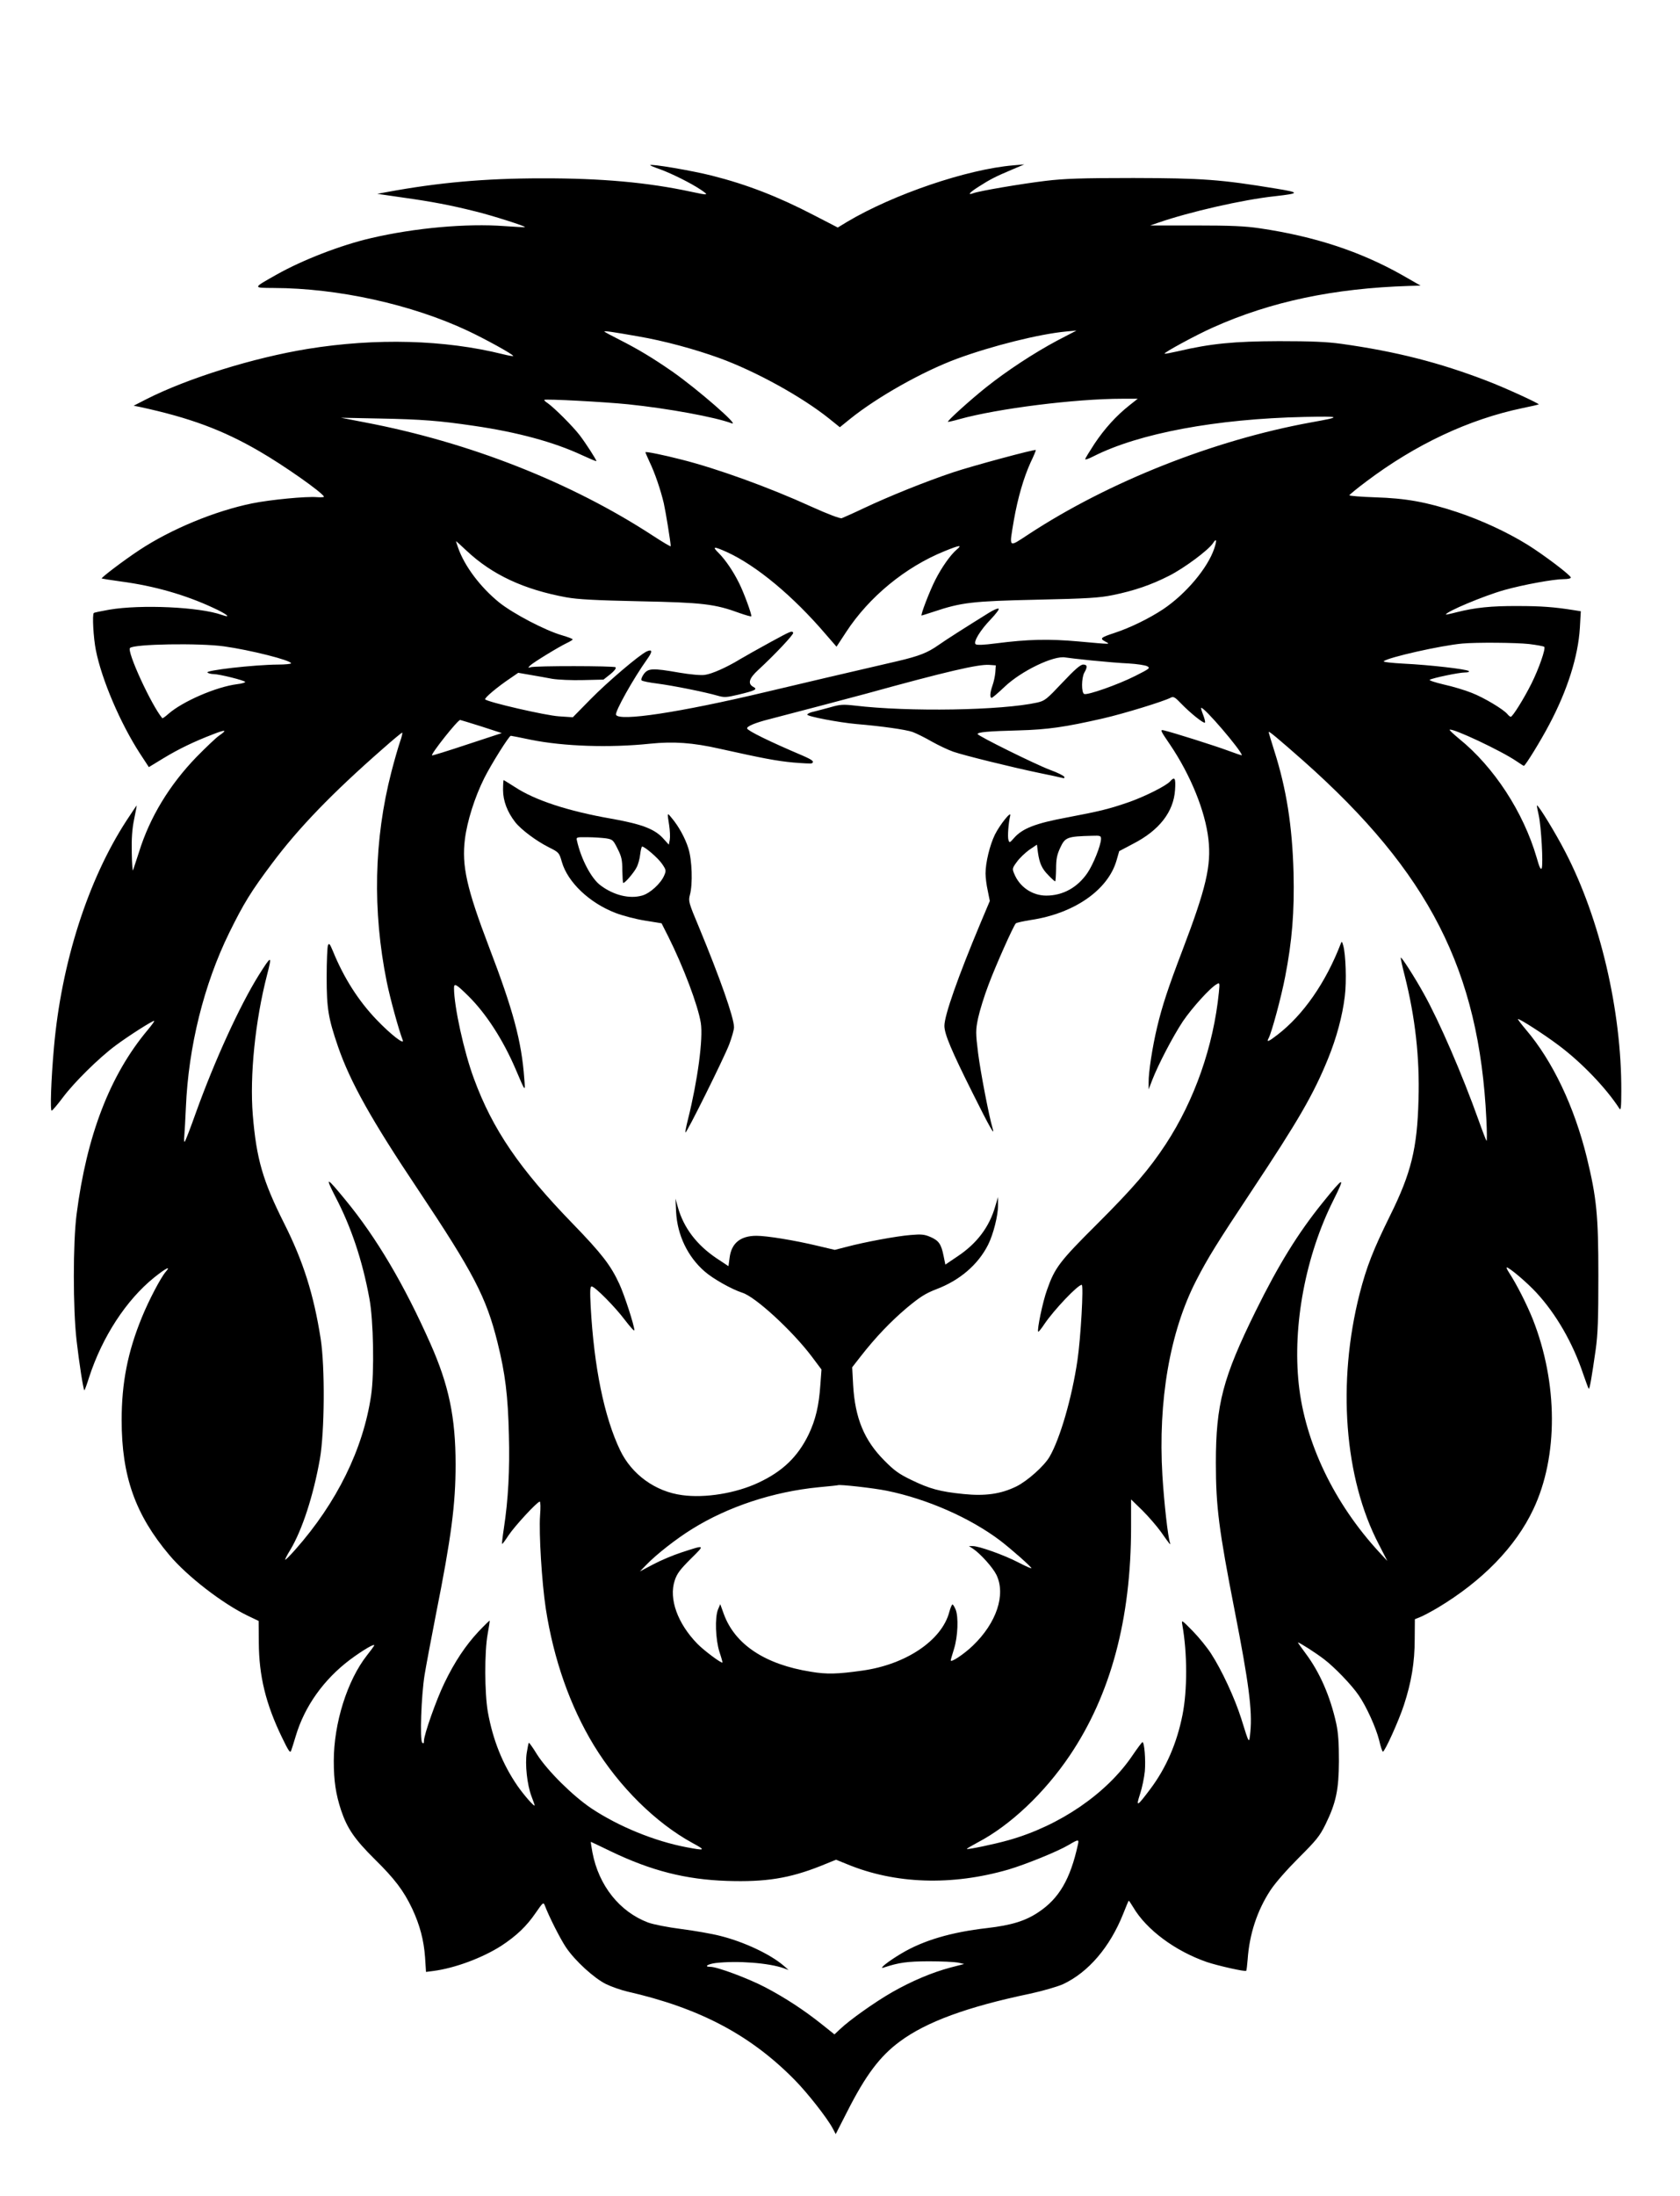 <?xml version="1.0" encoding="UTF-8" standalone="no"?> <svg xmlns="http://www.w3.org/2000/svg" version="1.0" width="1062pt" height="1388pt" viewBox="0 0 1062 1388" preserveAspectRatio="xMidYMid meet"><g transform="translate(0,1388) scale(0.1,-0.1)" fill="#000000" stroke="none"><path d="M4110 12836 c0 -2 28 -14 63 -26 76 -28 196 -88 257 -129 53 -36 51 -37 -65 -12 -270 58 -565 85 -940 84 -359 0 -655 -27 -975 -86 l-65 -12 165 -24 c179 -25 300 -48 455 -87 103 -25 319 -94 313 -99 -2 -2 -59 1 -128 6 -240 18 -567 -11 -845 -76 -190 -44 -430 -137 -594 -229 -156 -88 -155 -85 -21 -86 406 -1 873 -104 1228 -271 106 -50 278 -144 286 -158 3 -4 -27 1 -67 11 -366 91 -800 103 -1232 33 -343 -56 -758 -185 -1020 -318 l-80 -41 40 -8 c315 -68 524 -146 753 -279 156 -90 399 -261 410 -288 1 -3 -19 -5 -44 -3 -68 6 -295 -16 -409 -39 -236 -48 -514 -163 -715 -296 -97 -64 -242 -174 -237 -179 1 -1 56 -10 122 -19 211 -28 405 -84 580 -165 88 -40 124 -69 57 -46 -140 50 -510 67 -711 33 -51 -9 -95 -18 -98 -21 -11 -10 -2 -161 13 -235 37 -187 155 -462 278 -652 l57 -87 92 56 c97 59 195 106 315 152 79 31 91 28 37 -9 -19 -13 -83 -74 -143 -135 -171 -177 -295 -381 -363 -600 -18 -55 -35 -108 -38 -116 -3 -8 -7 41 -8 110 -2 90 2 150 15 213 10 48 17 87 16 87 -1 0 -30 -44 -65 -97 -243 -374 -411 -898 -458 -1433 -18 -202 -25 -403 -14 -399 6 2 38 40 71 84 71 95 227 249 332 327 80 60 240 162 245 156 2 -2 -17 -28 -42 -58 -238 -284 -385 -666 -449 -1165 -23 -179 -23 -596 0 -796 16 -140 42 -308 49 -315 2 -2 16 36 31 84 83 254 234 486 410 628 75 60 109 77 74 37 -32 -37 -108 -182 -151 -288 -90 -219 -128 -415 -128 -650 0 -354 86 -597 301 -852 113 -135 339 -309 498 -385 l67 -32 1 -135 c1 -213 44 -389 146 -600 41 -85 52 -102 58 -86 4 11 18 54 30 95 56 187 176 355 341 480 86 64 167 111 153 88 -4 -7 -24 -34 -44 -59 -125 -159 -210 -430 -210 -668 0 -127 13 -210 46 -311 39 -116 86 -184 213 -310 126 -124 183 -199 237 -313 48 -103 73 -197 81 -306 l6 -93 47 6 c137 18 310 83 429 159 96 63 160 124 218 209 45 65 48 68 57 46 27 -72 100 -215 134 -265 57 -85 178 -195 253 -232 35 -17 96 -38 134 -47 457 -104 779 -274 1059 -559 80 -81 205 -240 240 -306 l19 -36 72 141 c117 231 207 351 333 444 167 124 425 219 822 302 83 18 172 44 209 60 161 75 298 235 382 447 17 43 32 79 34 81 1 2 14 -17 29 -42 83 -141 264 -276 466 -346 69 -23 241 -62 248 -55 2 2 6 34 9 72 11 159 60 309 144 437 31 47 103 129 179 205 111 111 132 136 169 211 67 137 84 219 85 400 0 114 -4 177 -17 238 -38 172 -104 323 -193 442 -29 39 -51 70 -49 70 10 0 113 -66 165 -106 65 -49 175 -163 219 -228 49 -71 109 -204 129 -283 9 -40 20 -73 24 -73 12 0 100 194 133 295 47 144 68 268 68 416 l1 126 30 12 c17 6 68 33 114 60 282 169 493 385 605 623 158 334 156 797 -4 1202 -38 94 -101 219 -150 294 -11 17 -18 32 -14 32 16 0 128 -95 187 -159 125 -135 231 -319 296 -514 17 -49 32 -90 35 -93 6 -6 19 72 44 246 14 100 17 195 17 470 0 380 -11 490 -73 745 -79 321 -216 610 -385 808 -31 37 -54 67 -50 67 14 0 165 -97 254 -164 147 -109 303 -272 387 -402 9 -15 12 7 12 111 2 506 -134 1089 -355 1513 -57 111 -167 292 -178 292 -2 0 3 -28 11 -62 16 -73 29 -308 19 -335 -6 -13 -15 6 -32 67 -84 288 -270 573 -490 751 -35 29 -62 54 -60 57 14 14 327 -133 423 -199 23 -16 44 -29 46 -29 9 0 107 159 161 262 115 217 182 430 193 609 l6 106 -44 7 c-125 20 -209 26 -354 26 -169 1 -271 -10 -386 -39 -38 -10 -69 -16 -69 -15 0 18 241 119 369 155 121 34 313 69 377 69 24 0 44 4 44 10 0 14 -169 142 -273 207 -133 82 -294 156 -447 207 -194 64 -324 87 -517 93 -90 3 -163 9 -163 13 0 3 48 43 107 87 312 235 648 393 988 464 55 11 101 22 102 23 6 5 -214 106 -327 149 -301 116 -577 186 -920 234 -94 13 -193 17 -395 17 -283 -1 -431 -15 -639 -64 -44 -10 -82 -17 -84 -15 -7 6 201 119 307 166 364 163 762 247 1239 262 l72 2 -117 67 c-264 149 -553 244 -898 295 -93 14 -185 18 -407 18 l-287 0 52 18 c197 68 532 145 737 167 158 18 159 23 7 48 -353 58 -465 66 -902 67 -332 0 -438 -4 -555 -18 -156 -19 -421 -64 -457 -78 -41 -15 -24 5 35 42 70 45 105 63 207 106 l80 34 -70 -6 c-293 -25 -757 -183 -1050 -357 l-59 -36 -151 78 c-225 117 -423 194 -645 250 -122 31 -390 77 -390 66z m-75 -1082 c163 -28 355 -80 510 -136 232 -84 525 -246 697 -384 l67 -54 63 51 c172 139 459 301 678 382 220 81 519 156 690 172 l65 6 -123 -64 c-146 -78 -317 -190 -450 -296 -100 -80 -245 -211 -240 -217 2 -1 35 6 73 17 241 67 732 129 1030 129 l97 0 -53 -42 c-82 -65 -155 -145 -220 -242 -32 -49 -59 -93 -59 -98 0 -5 23 3 52 18 288 146 777 237 1333 249 237 5 241 1 40 -35 -613 -112 -1275 -374 -1782 -706 -131 -86 -124 -92 -94 88 25 142 62 269 106 366 20 41 34 76 33 78 -7 6 -400 -100 -523 -141 -176 -59 -404 -151 -563 -226 -67 -32 -131 -60 -141 -64 -11 -3 -86 25 -192 73 -267 122 -597 241 -819 297 -116 30 -230 53 -230 47 0 -3 12 -30 26 -61 34 -70 70 -177 90 -261 12 -53 43 -244 44 -272 0 -4 -51 26 -112 66 -516 337 -1159 591 -1823 717 l-150 29 245 -5 c265 -5 379 -14 595 -46 276 -40 507 -103 683 -185 50 -23 92 -41 92 -38 0 9 -67 113 -106 164 -43 56 -160 173 -203 203 -14 9 -23 18 -20 20 8 7 382 -13 529 -28 259 -27 550 -81 655 -120 57 -22 -215 215 -375 327 -126 87 -214 140 -332 200 -54 27 -98 51 -98 53 0 5 51 -2 215 -31z m3641 -1340 c-42 -125 -180 -288 -323 -384 -89 -59 -210 -118 -308 -150 -88 -29 -94 -35 -59 -54 36 -19 43 -19 -166 0 -189 17 -322 14 -524 -12 -76 -10 -122 -12 -129 -5 -15 15 30 89 96 157 32 34 55 64 50 67 -6 4 -33 -8 -62 -26 -153 -95 -263 -165 -319 -204 -68 -48 -121 -69 -257 -101 -93 -22 -356 -83 -460 -107 -56 -13 -132 -31 -377 -89 -543 -129 -927 -187 -944 -143 -7 20 109 228 199 354 33 46 31 62 -5 46 -47 -22 -247 -192 -355 -302 l-112 -114 -88 6 c-83 5 -447 89 -466 107 -8 7 77 79 164 137 l45 31 75 -13 c41 -7 104 -18 140 -25 37 -6 124 -10 195 -8 l129 3 43 34 c25 20 39 38 33 44 -9 9 -510 10 -538 0 -16 -5 -16 -4 -3 10 17 18 182 119 235 144 19 9 35 19 35 22 0 4 -30 15 -67 26 -105 30 -308 136 -398 208 -118 96 -218 228 -259 345 -8 23 -14 42 -13 42 1 0 31 -27 67 -61 162 -152 363 -245 630 -294 72 -13 184 -19 465 -25 398 -8 474 -17 632 -75 37 -13 69 -22 72 -20 6 6 -47 151 -77 210 -38 77 -86 146 -127 188 -46 45 -35 46 50 8 186 -85 417 -276 627 -522 l66 -76 61 93 c145 222 374 410 620 510 98 40 116 42 79 11 -39 -33 -95 -112 -135 -191 -35 -68 -96 -226 -87 -226 2 0 36 11 76 24 176 59 245 67 653 76 322 7 395 12 479 29 137 28 244 65 356 122 97 49 248 162 277 205 23 36 27 22 9 -32z m1989 -604 c49 -6 93 -14 97 -18 10 -11 -34 -138 -81 -232 -47 -94 -119 -210 -131 -210 -4 0 -14 8 -21 17 -25 30 -146 103 -225 134 -42 17 -122 41 -177 53 -55 13 -95 26 -89 30 18 11 184 46 222 46 20 0 30 4 25 9 -13 12 -248 39 -413 47 -73 4 -129 10 -125 15 26 24 362 100 498 112 90 8 336 6 420 -3z m-8248 -15 c165 -23 423 -88 423 -107 0 -4 -37 -8 -82 -8 -152 -1 -469 -37 -446 -51 7 -5 24 -9 37 -9 37 0 201 -41 201 -50 0 -4 -24 -11 -52 -14 -132 -17 -344 -109 -434 -188 -19 -17 -36 -29 -38 -27 -69 82 -226 423 -204 444 25 25 438 32 595 10z m5483 -89 c80 -8 186 -17 236 -19 51 -3 102 -11 115 -17 22 -12 18 -15 -75 -62 -109 -55 -300 -122 -322 -114 -19 7 -18 103 1 136 21 36 18 50 -8 50 -17 0 -54 -32 -131 -114 -100 -106 -111 -115 -159 -126 -225 -50 -813 -60 -1155 -19 -71 8 -92 7 -150 -10 -37 -10 -85 -23 -106 -28 -22 -4 -41 -13 -43 -19 -4 -11 199 -50 312 -60 156 -13 312 -35 354 -50 24 -9 79 -36 122 -61 43 -24 104 -53 136 -64 67 -23 361 -96 543 -134 69 -14 133 -28 144 -31 12 -4 17 -2 14 6 -2 7 -42 27 -89 44 -98 37 -459 216 -459 227 0 12 67 18 260 23 183 5 294 21 534 76 127 29 385 108 427 131 17 9 27 3 67 -39 58 -60 141 -126 149 -119 3 4 -2 25 -11 48 -9 23 -15 43 -13 45 13 13 257 -272 257 -299 0 -2 -39 11 -87 29 -83 31 -346 114 -405 128 -26 6 -24 1 39 -91 129 -191 222 -419 242 -597 19 -166 -15 -310 -164 -701 -90 -236 -128 -351 -160 -485 -30 -125 -55 -288 -54 -350 l0 -45 23 60 c39 100 131 276 194 371 58 85 174 214 215 235 17 10 18 7 12 -53 -34 -340 -154 -681 -335 -958 -106 -161 -205 -276 -434 -505 -237 -236 -268 -276 -317 -416 -27 -73 -65 -256 -56 -265 2 -3 20 19 39 48 61 90 211 248 236 248 13 0 -6 -334 -27 -477 -35 -238 -110 -495 -176 -609 -34 -59 -141 -154 -210 -188 -98 -48 -197 -62 -334 -48 -149 15 -215 33 -330 89 -77 37 -108 59 -170 122 -128 128 -186 269 -198 478 l-6 112 53 68 c95 122 192 223 294 309 82 68 117 90 184 116 149 56 265 156 328 281 33 65 64 188 63 251 l0 51 -18 -60 c-37 -129 -115 -233 -238 -315 l-77 -52 -11 54 c-15 75 -30 97 -82 120 -39 17 -58 19 -127 13 -88 -7 -288 -44 -405 -75 l-74 -19 -106 25 c-150 36 -323 64 -389 64 -102 0 -159 -47 -170 -140 l-7 -52 -77 51 c-124 84 -206 191 -243 322 l-15 54 4 -85 c8 -146 73 -282 180 -375 52 -46 171 -113 239 -135 83 -26 315 -240 437 -401 l63 -84 -7 -95 c-9 -134 -30 -222 -74 -315 -69 -142 -165 -234 -317 -305 -142 -67 -338 -99 -482 -79 -170 22 -320 131 -393 284 -101 211 -165 526 -186 908 -5 97 -4 127 6 127 20 0 149 -130 211 -213 33 -43 59 -72 59 -64 0 30 -63 224 -95 293 -54 117 -110 190 -293 379 -338 348 -508 597 -626 918 -63 169 -126 457 -126 573 0 33 14 25 92 -52 111 -110 218 -275 298 -462 63 -148 61 -145 54 -57 -17 235 -70 431 -223 831 -141 370 -173 513 -152 681 14 113 62 265 122 385 44 88 157 268 168 268 3 0 60 -11 126 -25 208 -42 497 -52 755 -25 147 15 268 7 440 -32 275 -61 358 -77 465 -87 60 -5 113 -8 117 -5 17 11 5 21 -59 49 -212 90 -345 156 -350 171 -4 13 50 36 137 58 133 34 533 140 615 162 507 140 710 187 778 182 l42 -3 -3 -44 c-2 -24 -10 -61 -18 -83 -16 -46 -18 -78 -5 -78 5 0 42 32 82 70 105 100 311 199 384 185 11 -2 85 -11 165 -19z m-3857 -417 l129 -42 -219 -72 c-120 -40 -220 -71 -222 -69 -9 8 162 224 178 224 3 0 63 -19 134 -41z m5197 -218 c794 -705 1111 -1325 1156 -2266 4 -77 4 -138 1 -135 -3 3 -26 62 -50 130 -104 291 -249 626 -347 801 -57 103 -140 232 -145 227 -2 -2 9 -53 25 -115 66 -262 95 -516 87 -783 -8 -309 -47 -465 -180 -733 -107 -217 -148 -322 -192 -492 -143 -561 -98 -1166 121 -1585 l54 -105 -51 55 c-285 309 -469 692 -509 1062 -40 372 43 813 220 1165 77 154 67 151 -71 -20 -154 -191 -277 -390 -421 -682 -208 -422 -252 -590 -252 -960 0 -277 19 -423 119 -935 89 -454 112 -631 99 -765 -8 -79 -6 -82 -58 85 -41 129 -122 304 -190 409 -25 39 -77 103 -116 143 -71 72 -72 73 -66 39 32 -181 32 -413 1 -569 -35 -177 -103 -335 -204 -469 -84 -112 -92 -116 -64 -30 13 39 26 104 30 143 6 73 -3 184 -15 184 -4 -1 -31 -37 -61 -81 -163 -243 -462 -448 -787 -539 -88 -25 -257 -60 -262 -55 -2 2 29 20 70 42 204 107 420 311 580 548 259 384 388 862 388 1445 l0 174 71 -69 c39 -39 91 -99 117 -135 54 -77 65 -91 58 -70 -13 36 -37 249 -48 426 -28 471 47 908 214 1232 72 140 128 231 351 567 294 443 390 608 482 834 53 130 91 269 106 394 12 94 6 267 -10 322 -8 27 -9 28 -16 10 -94 -244 -236 -449 -400 -575 -58 -45 -71 -49 -55 -20 19 36 79 257 104 387 44 226 59 411 53 658 -8 296 -45 530 -122 771 -19 60 -35 113 -35 118 0 8 59 -41 220 -183z m-5711 122 c-11 -32 -36 -118 -55 -192 -110 -426 -120 -877 -29 -1327 21 -103 75 -301 101 -368 13 -33 -78 38 -165 129 -115 120 -207 264 -276 433 -20 48 -25 54 -32 37 -4 -11 -8 -101 -8 -200 0 -199 10 -259 72 -440 77 -223 211 -463 505 -902 352 -528 432 -681 503 -967 49 -197 66 -335 72 -583 6 -224 -4 -409 -32 -593 -8 -52 -13 -96 -11 -97 2 -2 20 22 40 53 39 59 182 214 198 214 5 0 6 -37 2 -87 -8 -114 11 -423 36 -588 50 -323 154 -618 304 -865 160 -262 391 -490 623 -617 87 -47 83 -50 -38 -27 -201 38 -428 131 -600 245 -119 80 -278 238 -344 341 -26 43 -50 76 -52 74 -2 -2 -8 -30 -13 -62 -12 -72 2 -204 30 -277 11 -29 20 -54 20 -56 0 -14 -67 63 -109 123 -94 137 -155 289 -187 466 -21 121 -22 381 -1 495 8 44 14 81 12 83 -1 1 -33 -30 -70 -69 -82 -88 -151 -191 -216 -326 -51 -105 -129 -326 -129 -365 0 -16 -3 -19 -11 -11 -16 16 -6 297 15 428 9 55 41 225 71 379 98 491 125 699 125 951 0 298 -43 502 -159 763 -166 374 -341 670 -536 907 -123 150 -132 153 -65 22 100 -191 171 -403 215 -643 26 -137 32 -470 11 -612 -50 -340 -217 -679 -479 -975 -33 -37 -61 -66 -64 -64 -2 2 12 30 32 62 75 125 146 342 187 574 30 170 33 582 5 761 -44 280 -110 489 -232 731 -134 267 -174 405 -197 683 -20 247 15 594 90 884 33 128 29 128 -53 -2 -120 -193 -277 -536 -396 -866 -34 -96 -66 -179 -71 -185 -4 -5 -6 11 -3 35 2 25 7 106 10 180 16 385 114 779 274 1105 92 187 139 263 272 440 166 222 379 443 699 723 63 56 118 101 122 102 4 0 -2 -26 -13 -57z m3076 -4734 c256 -52 529 -172 720 -317 70 -54 195 -164 195 -173 0 -3 -37 13 -83 37 -90 47 -251 104 -288 103 l-24 0 25 -16 c48 -32 126 -119 149 -166 60 -125 1 -303 -149 -447 -55 -53 -140 -110 -140 -93 0 4 10 37 21 73 24 78 29 201 10 248 -7 17 -16 32 -20 32 -4 0 -13 -21 -20 -47 -47 -180 -275 -333 -551 -371 -156 -22 -224 -24 -324 -7 -291 46 -481 173 -551 366 l-22 61 -14 -33 c-21 -51 -16 -190 9 -269 12 -35 20 -65 19 -67 -7 -6 -117 76 -158 118 -126 129 -182 285 -144 400 14 44 34 70 101 137 93 92 95 91 -61 40 -49 -16 -128 -49 -175 -74 l-85 -45 40 41 c62 65 191 166 290 227 228 142 514 236 800 264 66 6 121 12 122 13 8 6 226 -18 308 -35z m1209 -2236 c-48 -220 -120 -342 -250 -428 -82 -55 -170 -82 -324 -100 -228 -26 -403 -78 -541 -160 -81 -48 -149 -101 -114 -90 100 33 149 39 285 40 80 0 163 -4 185 -8 l40 -9 -85 -22 c-117 -31 -245 -85 -370 -156 -110 -63 -269 -176 -330 -234 l-35 -33 -80 64 c-113 90 -232 168 -360 235 -108 56 -301 128 -344 128 -43 0 -19 17 32 24 137 16 337 1 432 -33 l30 -11 -32 28 c-83 71 -247 149 -398 187 -53 14 -164 33 -248 44 -87 11 -177 29 -210 41 -180 68 -312 233 -352 443 -7 37 -11 67 -10 67 1 0 58 -27 126 -60 256 -123 473 -178 734 -187 245 -8 395 16 594 95 l96 39 69 -28 c304 -126 662 -138 1021 -34 108 32 311 114 380 155 62 37 67 37 59 3z"></path><path d="M4865 9819 c-71 -39 -155 -86 -185 -104 -85 -52 -179 -94 -224 -100 -24 -4 -91 2 -162 14 -171 30 -197 28 -225 -10 -12 -17 -18 -34 -13 -39 5 -5 50 -14 99 -20 100 -13 303 -54 379 -76 45 -13 57 -12 134 6 108 26 123 34 94 49 -37 20 -27 54 31 107 101 93 227 226 221 235 -8 14 -11 13 -149 -62z"></path><path d="M7396 8941 c-26 -28 -157 -94 -259 -130 -121 -42 -184 -58 -391 -97 -199 -37 -282 -69 -335 -129 -28 -32 -30 -33 -36 -14 -7 20 0 109 11 154 9 36 -65 -56 -97 -120 -32 -66 -59 -176 -59 -245 0 -25 6 -74 14 -109 l13 -65 -59 -140 c-142 -339 -228 -583 -228 -649 0 -52 45 -158 177 -422 108 -217 145 -282 128 -227 -23 76 -77 358 -92 476 -16 131 -16 144 0 222 10 46 39 141 66 211 44 118 155 367 172 387 4 5 47 14 96 22 273 41 487 189 541 376 l17 59 87 46 c166 85 257 202 266 341 5 76 -2 87 -32 53z m-436 -363 c-1 -41 -49 -161 -86 -215 -63 -92 -155 -143 -260 -143 -88 0 -169 54 -203 139 -13 30 -12 35 17 74 16 23 52 57 78 76 l49 33 6 -48 c10 -70 25 -104 67 -146 20 -21 39 -38 42 -38 3 0 5 35 6 78 0 61 5 89 26 134 31 67 44 72 201 76 53 2 57 0 57 -20z"></path><path d="M3180 8888 c0 -69 27 -140 77 -204 37 -47 133 -119 213 -159 64 -32 65 -34 82 -93 37 -128 175 -259 340 -322 44 -17 128 -39 185 -48 l105 -17 43 -85 c95 -190 187 -433 205 -544 16 -99 -20 -366 -81 -610 -11 -43 -18 -80 -16 -83 7 -6 240 463 276 555 17 45 31 94 31 110 0 60 -89 312 -221 631 -66 157 -68 166 -58 205 19 68 14 222 -10 296 -20 64 -61 139 -107 193 -27 33 -27 33 -14 -48 5 -33 7 -74 4 -92 l-6 -31 -31 34 c-55 64 -136 95 -332 130 -275 48 -484 117 -610 200 -38 24 -70 44 -71 44 -2 0 -4 -28 -4 -62z m650 -306 c43 -7 46 -10 74 -66 25 -49 30 -71 30 -137 1 -43 3 -79 6 -79 12 0 68 66 84 98 10 18 20 55 23 83 3 27 9 49 12 49 18 -1 100 -72 125 -108 27 -39 28 -44 15 -74 -21 -51 -91 -115 -141 -128 -79 -22 -178 2 -261 64 -59 43 -124 167 -150 284 -5 21 -3 22 66 21 40 0 92 -4 117 -7z"></path></g></svg> 